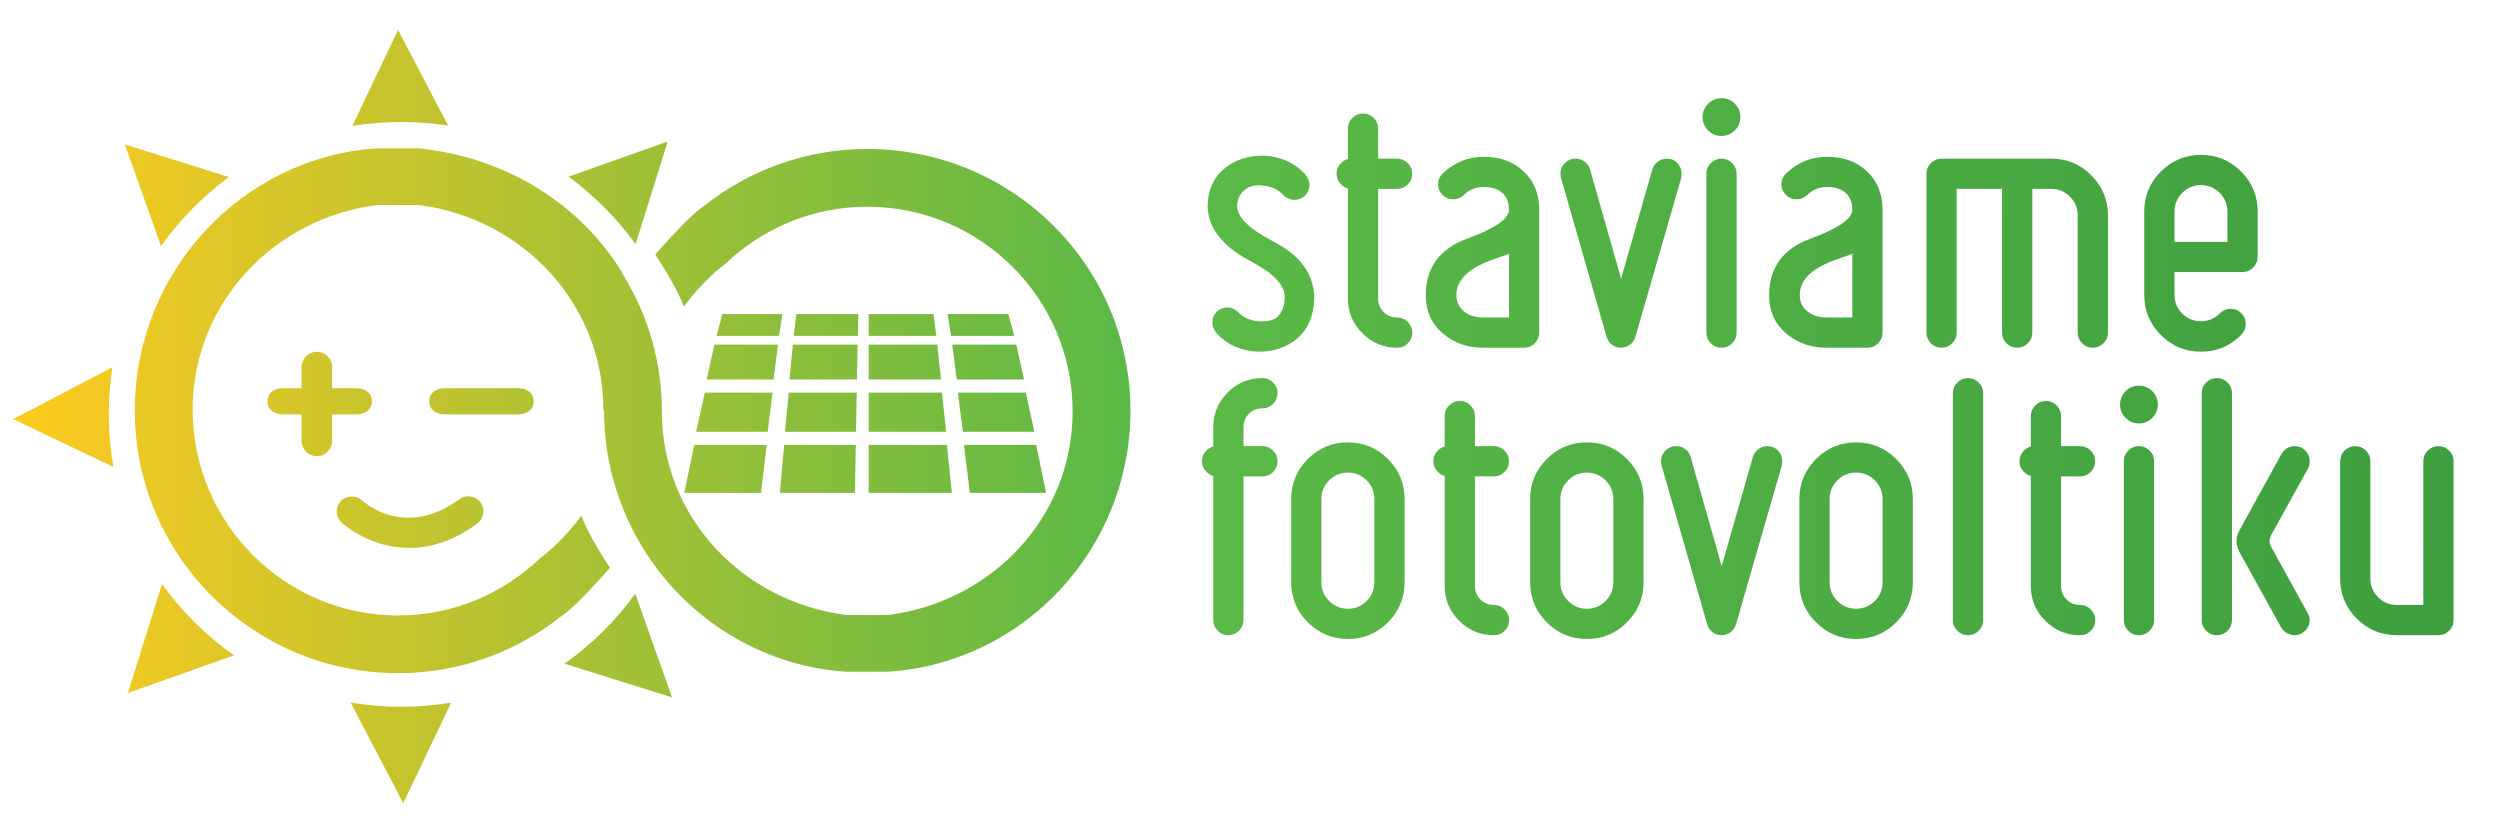 <?xml version="1.0" encoding="utf-8"?>
<!-- Generator: Adobe Illustrator 15.0.0, SVG Export Plug-In . SVG Version: 6.00 Build 0)  -->
<!DOCTYPE svg PUBLIC "-//W3C//DTD SVG 1.1//EN" "http://www.w3.org/Graphics/SVG/1.1/DTD/svg11.dtd">
<svg version="1.1" id="Layer_1" xmlns="http://www.w3.org/2000/svg" xmlns:xlink="http://www.w3.org/1999/xlink" x="0px" y="0px"
	 width="573.14px" height="189px" viewBox="0 0 573.14 189" enable-background="new 0 0 573.14 189" xml:space="preserve">
<linearGradient id="SVGID_1_" gradientUnits="userSpaceOnUse" x1="1.878" y1="146.385" x2="260.257" y2="146.385">
	<stop  offset="0" style="stop-color:#FFCA1F"/>
	<stop  offset="1" style="stop-color:#5BB947"/>
</linearGradient>
<path fill="url(#SVGID_1_)" d="M37.137,133.897l-7.812,24.976l24.316-8.635C47.275,145.744,41.693,140.219,37.137,133.897z"/>
<linearGradient id="SVGID_2_" gradientUnits="userSpaceOnUse" x1="-0.122" y1="94.163" x2="258.257" y2="94.163">
	<stop  offset="0" style="stop-color:#FFCA1F"/>
	<stop  offset="1" style="stop-color:#5BB947"/>
</linearGradient>
<path fill="url(#SVGID_2_)" d="M198.821,34.155c-14.152,0-27.169,4.914-37.468,13.104c-0.165,0.101-0.32,0.2-0.456,0.296
	c-3.441,2.459-10.682,10.81-10.682,10.81c1.609,2.364,5.106,7.97,6.571,11.919c3.905-5.345,8.151-8.783,9.378-9.726
	c0.007,0.018,0.016,0.026,0.023,0.044c8.47-8.159,19.972-13.207,32.633-13.207c25.959,0,47.077,20.974,47.077,46.935
	c0,24.361-18.598,43.671-42.342,46.671h-9.471c-23.742-3-42.344-22.31-42.344-46.671c0-11.421-3.199-21.993-8.733-31.103
	c-0.127-0.211-0.257-0.372-0.387-0.582c-0.005-0.009-0.011-0.229-0.017-0.238C132.748,46.457,115.677,36,95.978,34h-9.472
	c-31.065,2-55.605,28.403-55.605,60.081c0,33.275,27.07,60.245,60.342,60.245c14.153,0,27.169-4.895,37.469-13.084
	c0.163-0.102,0.319-0.191,0.455-0.287c3.441-2.458,10.683-10.805,10.683-10.805c-1.61-2.365-5.107-7.969-6.572-11.92
	c-3.906,5.346-8.15,8.783-9.378,9.725c-0.008-0.018-0.017-0.032-0.024-0.05c-8.469,8.16-19.971,13.194-32.632,13.194
	c-25.96,0-47.077-21.208-47.077-47.168C44.166,69.57,62.763,50,86.506,47h9.472c23.742,3,42.344,22.57,42.344,46.932l0.161,0.349
	C138.58,125.875,163.08,152,194.085,154h9.471c31.065-2,55.606-28.143,55.606-59.82C259.163,60.904,232.092,34.155,198.821,34.155z"
	/>
<g>
	<g>
		<g>
			<linearGradient id="SVGID_3_" gradientUnits="userSpaceOnUse" x1="277.14" y1="116.15" x2="566.225" y2="116.15">
				<stop  offset="0" style="stop-color:#5BB947"/>
				<stop  offset="1" style="stop-color:#3D9E3F"/>
			</linearGradient>
			<path fill="url(#SVGID_3_)" d="M285.083,109.215v32.943c-0.029,0.982-0.383,1.806-1.062,2.471
				c-0.68,0.664-1.496,0.997-2.449,0.997c-0.926,0-1.728-0.34-2.406-1.019s-1.019-1.496-1.019-2.449v-33.029
				c-0.578-0.145-1.099-0.462-1.561-0.954c-0.693-0.664-1.04-1.474-1.04-2.428c0-0.953,0.347-1.776,1.04-2.471
				c0.462-0.462,0.982-0.765,1.561-0.91v-4.378c0-3.12,1.099-5.786,3.295-7.997c2.195-2.211,4.854-3.315,7.976-3.315
				c0.953,0,1.77,0.34,2.449,1.019c0.678,0.679,1.019,1.495,1.019,2.448c0,0.954-0.341,1.771-1.019,2.449
				c-0.68,0.68-1.496,1.019-2.449,1.019c-1.243,0-2.276,0.42-3.1,1.258s-1.235,1.878-1.235,3.12v4.292h4.335
				c0.953,0,1.77,0.34,2.449,1.019c0.678,0.679,1.019,1.495,1.019,2.448c0,0.954-0.341,1.771-1.019,2.449
				c-0.68,0.68-1.496,1.019-2.449,1.019H285.083z"/>
			<linearGradient id="SVGID_4_" gradientUnits="userSpaceOnUse" x1="277.14" y1="123.953" x2="566.225" y2="123.953">
				<stop  offset="0" style="stop-color:#5BB947"/>
				<stop  offset="1" style="stop-color:#3D9E3F"/>
			</linearGradient>
			<path fill="url(#SVGID_4_)" d="M296.006,114.417c0-3.583,1.271-6.646,3.814-9.189s5.606-3.814,9.189-3.814
				s6.646,1.271,9.189,3.814s3.814,5.606,3.814,9.189v19.072c0,3.583-1.271,6.646-3.814,9.188c-2.543,2.543-5.606,3.814-9.189,3.814
				s-6.646-1.271-9.189-3.814c-2.543-2.542-3.814-5.605-3.814-9.188V114.417z M315.079,114.417c0-1.676-0.593-3.106-1.777-4.292
				c-1.185-1.185-2.615-1.776-4.291-1.776s-3.106,0.592-4.291,1.776c-1.186,1.186-1.777,2.616-1.777,4.292v19.072
				c0,1.676,0.592,3.106,1.777,4.291c1.185,1.186,2.615,1.777,4.291,1.777s3.106-0.592,4.291-1.777
				c1.185-1.185,1.777-2.615,1.777-4.291V114.417z"/>
			<linearGradient id="SVGID_5_" gradientUnits="userSpaceOnUse" x1="277.14" y1="118.773" x2="566.225" y2="118.773">
				<stop  offset="0" style="stop-color:#5BB947"/>
				<stop  offset="1" style="stop-color:#3D9E3F"/>
			</linearGradient>
			<path fill="url(#SVGID_5_)" d="M338.139,109.215v25.141c0,1.214,0.418,2.24,1.257,3.078c0.838,0.838,1.863,1.257,3.077,1.257
				c0.982,0,1.813,0.347,2.492,1.04s1.019,1.503,1.019,2.428c0,0.953-0.34,1.771-1.019,2.449s-1.51,1.019-2.492,1.019
				c-3.092,0-5.743-1.105-7.954-3.316c-2.21-2.211-3.315-4.861-3.315-7.954v-25.227c-0.578-0.145-1.099-0.462-1.561-0.954
				c-0.693-0.664-1.04-1.474-1.04-2.428c0-0.953,0.347-1.776,1.04-2.471c0.462-0.462,0.982-0.765,1.561-0.91v-6.979
				c0-0.953,0.347-1.77,1.04-2.449c0.693-0.679,1.502-1.019,2.428-1.019c0.953,0,1.77,0.34,2.448,1.019
				c0.679,0.68,1.02,1.496,1.02,2.449v6.893h4.334c0.954,0,1.77,0.34,2.449,1.019c0.679,0.679,1.019,1.495,1.019,2.448
				c0,0.954-0.34,1.771-1.019,2.449c-0.68,0.68-1.495,1.019-2.449,1.019H338.139z"/>
			<linearGradient id="SVGID_6_" gradientUnits="userSpaceOnUse" x1="277.14" y1="123.953" x2="566.225" y2="123.953">
				<stop  offset="0" style="stop-color:#5BB947"/>
				<stop  offset="1" style="stop-color:#3D9E3F"/>
			</linearGradient>
			<path fill="url(#SVGID_6_)" d="M350.794,114.417c0-3.583,1.271-6.646,3.814-9.189s5.606-3.814,9.189-3.814
				s6.646,1.271,9.189,3.814s3.814,5.606,3.814,9.189v19.072c0,3.583-1.271,6.646-3.814,9.188c-2.543,2.543-5.606,3.814-9.189,3.814
				s-6.646-1.271-9.189-3.814c-2.543-2.542-3.814-5.605-3.814-9.188V114.417z M369.867,114.417c0-1.676-0.593-3.106-1.777-4.292
				c-1.185-1.185-2.615-1.776-4.291-1.776s-3.106,0.592-4.291,1.776c-1.186,1.186-1.777,2.616-1.777,4.292v19.072
				c0,1.676,0.592,3.106,1.777,4.291c1.185,1.186,2.615,1.777,4.291,1.777s3.106-0.592,4.291-1.777
				c1.185-1.185,1.777-2.615,1.777-4.291V114.417z"/>
			<linearGradient id="SVGID_7_" gradientUnits="userSpaceOnUse" x1="277.14" y1="123.953" x2="566.225" y2="123.953">
				<stop  offset="0" style="stop-color:#5BB947"/>
				<stop  offset="1" style="stop-color:#3D9E3F"/>
			</linearGradient>
			<path fill="url(#SVGID_7_)" d="M398.042,142.938c-0.173,0.606-0.463,1.156-0.867,1.646c-0.723,0.694-1.56,1.041-2.514,1.041
				c-0.925,0-1.749-0.347-2.471-1.041c-0.434-0.52-0.737-1.127-0.91-1.82l-10.316-35.934c-0.116-0.347-0.174-0.708-0.174-1.084
				c0-0.953,0.34-1.77,1.02-2.448c0.678-0.679,1.495-1.019,2.448-1.019c0.954,0,1.777,0.332,2.471,0.996
				c0.404,0.434,0.679,0.882,0.824,1.344l7.151,25.185l7.109-24.881c0.144-0.606,0.462-1.155,0.953-1.647
				c0.693-0.664,1.502-0.996,2.428-0.996c0.981,0,1.791,0.34,2.427,1.019s0.954,1.495,0.954,2.448c0,0.463-0.059,0.882-0.174,1.258
				L398.042,142.938z"/>
			<linearGradient id="SVGID_8_" gradientUnits="userSpaceOnUse" x1="277.14" y1="123.953" x2="566.225" y2="123.953">
				<stop  offset="0" style="stop-color:#5BB947"/>
				<stop  offset="1" style="stop-color:#3D9E3F"/>
			</linearGradient>
			<path fill="url(#SVGID_8_)" d="M412.518,114.417c0-3.583,1.271-6.646,3.814-9.189s5.606-3.814,9.189-3.814
				s6.646,1.271,9.189,3.814s3.814,5.606,3.814,9.189v19.072c0,3.583-1.271,6.646-3.814,9.188c-2.543,2.543-5.606,3.814-9.189,3.814
				s-6.646-1.271-9.189-3.814c-2.543-2.542-3.814-5.605-3.814-9.188V114.417z M431.59,114.417c0-1.676-0.593-3.106-1.777-4.292
				c-1.185-1.185-2.615-1.776-4.291-1.776s-3.106,0.592-4.291,1.776c-1.186,1.186-1.777,2.616-1.777,4.292v19.072
				c0,1.676,0.592,3.106,1.777,4.291c1.185,1.186,2.615,1.777,4.291,1.777s3.106-0.592,4.291-1.777
				c1.185-1.185,1.777-2.615,1.777-4.291V114.417z"/>
			<linearGradient id="SVGID_9_" gradientUnits="userSpaceOnUse" x1="277.14" y1="116.15" x2="566.225" y2="116.15">
				<stop  offset="0" style="stop-color:#5BB947"/>
				<stop  offset="1" style="stop-color:#3D9E3F"/>
			</linearGradient>
			<path fill="url(#SVGID_9_)" d="M447.715,90.143c0-0.953,0.339-1.77,1.019-2.448c0.679-0.679,1.495-1.019,2.449-1.019
				c0.953,0,1.77,0.34,2.448,1.019s1.02,1.495,1.02,2.448v52.016c0,0.953-0.341,1.771-1.02,2.449s-1.495,1.019-2.448,1.019
				c-0.954,0-1.771-0.34-2.449-1.019c-0.68-0.679-1.019-1.496-1.019-2.449V90.143z"/>
			<linearGradient id="SVGID_10_" gradientUnits="userSpaceOnUse" x1="277.14" y1="118.773" x2="566.225" y2="118.773">
				<stop  offset="0" style="stop-color:#5BB947"/>
				<stop  offset="1" style="stop-color:#3D9E3F"/>
			</linearGradient>
			<path fill="url(#SVGID_10_)" d="M472.509,109.215v25.141c0,1.214,0.418,2.24,1.257,3.078c0.838,0.838,1.863,1.257,3.077,1.257
				c0.982,0,1.813,0.347,2.492,1.04s1.019,1.503,1.019,2.428c0,0.953-0.34,1.771-1.019,2.449s-1.51,1.019-2.492,1.019
				c-3.092,0-5.743-1.105-7.954-3.316c-2.21-2.211-3.315-4.861-3.315-7.954v-25.227c-0.578-0.145-1.099-0.462-1.561-0.954
				c-0.693-0.664-1.04-1.474-1.04-2.428c0-0.953,0.347-1.776,1.04-2.471c0.462-0.462,0.982-0.765,1.561-0.91v-6.979
				c0-0.953,0.347-1.77,1.04-2.449c0.693-0.679,1.502-1.019,2.428-1.019c0.953,0,1.77,0.34,2.448,1.019
				c0.679,0.68,1.02,1.496,1.02,2.449v6.893h4.334c0.954,0,1.77,0.34,2.449,1.019c0.679,0.679,1.019,1.495,1.019,2.448
				c0,0.954-0.34,1.771-1.019,2.449c-0.68,0.68-1.495,1.019-2.449,1.019H472.509z"/>
			<linearGradient id="SVGID_11_" gradientUnits="userSpaceOnUse" x1="277.14" y1="117.018" x2="566.225" y2="117.018">
				<stop  offset="0" style="stop-color:#5BB947"/>
				<stop  offset="1" style="stop-color:#3D9E3F"/>
			</linearGradient>
			<path fill="url(#SVGID_11_)" d="M493.422,89.688c0.852,0.854,1.278,1.872,1.278,3.057s-0.427,2.203-1.278,3.056
				c-0.853,0.853-1.871,1.278-3.056,1.278c-1.186,0-2.204-0.426-3.057-1.278s-1.278-1.871-1.278-3.056s0.426-2.203,1.278-3.057
				c0.853-0.852,1.871-1.278,3.057-1.278C491.551,88.409,492.57,88.836,493.422,89.688z M493.834,142.158
				c0,0.953-0.341,1.771-1.02,2.449s-1.495,1.019-2.448,1.019c-0.954,0-1.771-0.34-2.449-1.019c-0.68-0.679-1.019-1.496-1.019-2.449
				v-36.411c0-0.953,0.339-1.77,1.019-2.448c0.679-0.679,1.495-1.019,2.449-1.019c0.953,0,1.77,0.34,2.448,1.019
				s1.02,1.495,1.02,2.448V142.158z"/>
			<linearGradient id="SVGID_12_" gradientUnits="userSpaceOnUse" x1="277.14" y1="116.15" x2="566.225" y2="116.15">
				<stop  offset="0" style="stop-color:#5BB947"/>
				<stop  offset="1" style="stop-color:#3D9E3F"/>
			</linearGradient>
			<path fill="url(#SVGID_12_)" d="M504.757,90.143c0-0.953,0.339-1.77,1.019-2.448c0.679-0.679,1.495-1.019,2.449-1.019
				c0.953,0,1.77,0.34,2.448,1.019s1.02,1.495,1.02,2.448v52.016c0,0.953-0.341,1.771-1.02,2.449s-1.495,1.019-2.448,1.019
				c-0.954,0-1.771-0.34-2.449-1.019c-0.68-0.679-1.019-1.496-1.019-2.449V90.143z M529.507,142.158c0,0.347-0.058,0.693-0.173,1.04
				c-0.318,0.925-0.896,1.604-1.734,2.037c-0.491,0.261-1.012,0.391-1.561,0.391c-0.347,0-0.693-0.059-1.04-0.174
				c-0.925-0.318-1.618-0.881-2.08-1.69l-9.536-17.252c-0.434-0.837-0.65-1.661-0.65-2.471c0-0.924,0.26-1.806,0.78-2.644
				l9.536-17.339c0.144-0.26,0.347-0.52,0.606-0.78c0.665-0.664,1.474-0.996,2.428-0.996c0.953,0,1.762,0.34,2.427,1.019
				s0.997,1.495,0.997,2.448c0,0.723-0.173,1.359-0.52,1.907l-8.279,14.955c-0.26,0.491-0.391,0.968-0.391,1.43
				c0,0.405,0.115,0.839,0.348,1.301l8.278,14.998C529.319,141.003,529.507,141.609,529.507,142.158z"/>
			<linearGradient id="SVGID_13_" gradientUnits="userSpaceOnUse" x1="277.14" y1="123.953" x2="566.225" y2="123.953">
				<stop  offset="0" style="stop-color:#5BB947"/>
				<stop  offset="1" style="stop-color:#3D9E3F"/>
			</linearGradient>
			<path fill="url(#SVGID_13_)" d="M555.558,105.747c0-0.953,0.339-1.77,1.019-2.448c0.679-0.679,1.495-1.019,2.449-1.019
				c0.953,0,1.77,0.34,2.449,1.019c0.679,0.679,1.019,1.495,1.019,2.448v36.411c0,0.953-0.34,1.771-1.019,2.449
				c-0.68,0.679-1.496,1.019-2.449,1.019h-9.536c-3.584,0-6.646-1.271-9.189-3.814s-3.814-5.606-3.814-9.189v-26.875
				c0-0.953,0.34-1.77,1.019-2.448s1.495-1.019,2.449-1.019c0.953,0,1.77,0.34,2.449,1.019c0.679,0.679,1.019,1.495,1.019,2.448
				v26.875c0,1.676,0.592,3.106,1.777,4.291c1.185,1.186,2.614,1.777,4.291,1.777h6.068V105.747z"/>
		</g>
	</g>
	<g>
		<g>
			<linearGradient id="SVGID_14_" gradientUnits="userSpaceOnUse" x1="277.14" y1="58.152" x2="566.225" y2="58.152">
				<stop  offset="0" style="stop-color:#5BB947"/>
				<stop  offset="1" style="stop-color:#3D9E3F"/>
			</linearGradient>
			<path fill="url(#SVGID_14_)" d="M300.211,42.439c-0.029,0.982-0.391,1.806-1.084,2.471c-0.665,0.606-1.445,0.91-2.341,0.91h-0.13
				c-0.982-0.028-1.85-0.448-2.601-1.257c-1.243-1.329-3.049-2.022-5.418-2.081c-1.416,0-2.485,0.347-3.208,1.04
				c-1.156,0.81-1.763,2.037-1.82,3.685c0,2.572,2.788,5.303,8.366,8.192c6.212,3.208,9.319,7.558,9.319,13.047
				c-0.116,3.901-1.366,6.907-3.75,9.017c-2.384,2.108-5.382,3.164-8.994,3.164c-3.901-0.116-7.095-1.503-9.579-4.161
				c-0.694-0.809-1.041-1.676-1.041-2.601c0.029-0.982,0.391-1.806,1.084-2.471c0.664-0.607,1.488-0.911,2.471-0.911
				c0.982,0.029,1.864,0.478,2.645,1.344c1.3,1.214,3.005,1.836,5.114,1.864c1.502,0,2.658-0.304,3.468-0.91
				c1.214-1.155,1.82-2.716,1.82-4.682c0-2.803-2.73-5.605-8.192-8.409c-6.328-3.438-9.492-7.657-9.492-12.656
				c0.115-3.67,1.474-6.53,4.074-8.583c2.369-1.849,5.216-2.774,8.539-2.774c3.988,0.146,7.21,1.532,9.666,4.161
				C299.85,40.677,300.211,41.544,300.211,42.439z"/>
			<linearGradient id="SVGID_15_" gradientUnits="userSpaceOnUse" x1="277.14" y1="52.864" x2="566.225" y2="52.864">
				<stop  offset="0" style="stop-color:#5BB947"/>
				<stop  offset="1" style="stop-color:#3D9E3F"/>
			</linearGradient>
			<path fill="url(#SVGID_15_)" d="M315.947,43.306v25.141c0,1.214,0.418,2.24,1.257,3.078c0.838,0.838,1.863,1.257,3.077,1.257
				c0.982,0,1.813,0.347,2.492,1.04s1.019,1.503,1.019,2.428c0,0.953-0.34,1.771-1.019,2.449s-1.51,1.019-2.492,1.019
				c-3.092,0-5.743-1.105-7.954-3.316c-2.21-2.211-3.315-4.861-3.315-7.954V43.22c-0.578-0.145-1.099-0.462-1.561-0.954
				c-0.693-0.664-1.04-1.474-1.04-2.428c0-0.953,0.347-1.776,1.04-2.471c0.462-0.462,0.982-0.765,1.561-0.91v-6.979
				c0-0.953,0.347-1.77,1.04-2.449c0.693-0.679,1.502-1.019,2.428-1.019c0.953,0,1.77,0.34,2.448,1.019
				c0.679,0.68,1.02,1.496,1.02,2.449v6.893h4.334c0.954,0,1.77,0.34,2.449,1.019c0.679,0.679,1.019,1.495,1.019,2.448
				c0,0.954-0.34,1.771-1.019,2.449c-0.68,0.68-1.495,1.019-2.449,1.019H315.947z"/>
			<linearGradient id="SVGID_16_" gradientUnits="userSpaceOnUse" x1="277.14" y1="57.827" x2="566.225" y2="57.827">
				<stop  offset="0" style="stop-color:#5BB947"/>
				<stop  offset="1" style="stop-color:#3D9E3F"/>
			</linearGradient>
			<path fill="url(#SVGID_16_)" d="M352.876,48.074v28.131c0,0.926-0.318,1.734-0.954,2.428s-1.459,1.055-2.471,1.084h-9.492
				c-3.555,0-6.626-1.098-9.212-3.295c-2.586-2.195-3.879-5.1-3.879-8.712c0-6.357,3.179-10.699,9.536-13.025
				c6.356-2.326,9.536-4.53,9.536-6.61c0-1.647-0.506-2.926-1.518-3.836s-2.427-1.366-4.248-1.366c-1.82,0-3.323,0.593-4.508,1.777
				c-0.723,0.693-1.561,1.041-2.514,1.041c-0.954,0-1.771-0.34-2.449-1.019c-0.68-0.679-1.019-1.496-1.019-2.449
				c0-0.925,0.347-1.734,1.04-2.428c2.688-2.571,5.837-3.857,9.449-3.857c3.729,0,6.776,1.12,9.146,3.359
				C351.691,41.536,352.876,44.462,352.876,48.074z M345.941,72.781V58.13c-0.318,0.203-1.358,0.593-3.121,1.171
				c-5.953,1.994-8.93,4.754-8.93,8.279c0,1.618,0.586,2.89,1.756,3.814c1.171,0.925,2.607,1.387,4.313,1.387H345.941z"/>
			<linearGradient id="SVGID_17_" gradientUnits="userSpaceOnUse" x1="277.14" y1="58.044" x2="566.225" y2="58.044">
				<stop  offset="0" style="stop-color:#5BB947"/>
				<stop  offset="1" style="stop-color:#3D9E3F"/>
			</linearGradient>
			<path fill="url(#SVGID_17_)" d="M374.981,77.029c-0.173,0.606-0.463,1.156-0.867,1.646c-0.723,0.694-1.56,1.041-2.514,1.041
				c-0.925,0-1.749-0.347-2.471-1.041c-0.434-0.52-0.737-1.127-0.91-1.82l-10.316-35.934c-0.116-0.347-0.174-0.708-0.174-1.084
				c0-0.953,0.34-1.77,1.02-2.448c0.678-0.679,1.495-1.019,2.448-1.019c0.954,0,1.777,0.332,2.471,0.996
				c0.404,0.434,0.679,0.882,0.824,1.344l7.151,25.185l7.109-24.881c0.144-0.606,0.462-1.155,0.953-1.647
				c0.693-0.664,1.502-0.996,2.428-0.996c0.981,0,1.791,0.34,2.427,1.019s0.954,1.495,0.954,2.448c0,0.463-0.059,0.882-0.174,1.258
				L374.981,77.029z"/>
			<linearGradient id="SVGID_18_" gradientUnits="userSpaceOnUse" x1="277.14" y1="51.108" x2="566.225" y2="51.108">
				<stop  offset="0" style="stop-color:#5BB947"/>
				<stop  offset="1" style="stop-color:#3D9E3F"/>
			</linearGradient>
			<path fill="url(#SVGID_18_)" d="M397.715,23.778c0.852,0.854,1.278,1.872,1.278,3.057s-0.427,2.203-1.278,3.056
				c-0.853,0.853-1.871,1.278-3.056,1.278c-1.186,0-2.204-0.426-3.057-1.278s-1.278-1.871-1.278-3.056s0.426-2.203,1.278-3.057
				c0.853-0.852,1.871-1.278,3.057-1.278C395.844,22.5,396.863,22.927,397.715,23.778z M398.127,76.249
				c0,0.953-0.341,1.771-1.02,2.449s-1.495,1.019-2.448,1.019c-0.954,0-1.771-0.34-2.449-1.019c-0.68-0.679-1.019-1.496-1.019-2.449
				V39.838c0-0.953,0.339-1.77,1.019-2.448c0.679-0.679,1.495-1.019,2.449-1.019c0.953,0,1.77,0.34,2.448,1.019
				s1.02,1.495,1.02,2.448V76.249z"/>
			<linearGradient id="SVGID_19_" gradientUnits="userSpaceOnUse" x1="277.14" y1="57.827" x2="566.225" y2="57.827">
				<stop  offset="0" style="stop-color:#5BB947"/>
				<stop  offset="1" style="stop-color:#3D9E3F"/>
			</linearGradient>
			<path fill="url(#SVGID_19_)" d="M431.59,48.074v28.131c0,0.926-0.318,1.734-0.954,2.428s-1.459,1.055-2.471,1.084h-9.492
				c-3.555,0-6.626-1.098-9.212-3.295c-2.586-2.195-3.879-5.1-3.879-8.712c0-6.357,3.179-10.699,9.536-13.025
				c6.356-2.326,9.536-4.53,9.536-6.61c0-1.647-0.506-2.926-1.518-3.836s-2.427-1.366-4.248-1.366c-1.82,0-3.323,0.593-4.508,1.777
				c-0.723,0.693-1.561,1.041-2.514,1.041c-0.954,0-1.771-0.34-2.449-1.019c-0.68-0.679-1.019-1.496-1.019-2.449
				c0-0.925,0.347-1.734,1.04-2.428c2.688-2.571,5.837-3.857,9.449-3.857c3.729,0,6.776,1.12,9.146,3.359
				C430.405,41.536,431.59,44.462,431.59,48.074z M424.655,72.781V58.13c-0.318,0.203-1.358,0.593-3.121,1.171
				c-5.953,1.994-8.93,4.754-8.93,8.279c0,1.618,0.586,2.89,1.756,3.814c1.171,0.925,2.607,1.387,4.313,1.387H424.655z"/>
			<linearGradient id="SVGID_20_" gradientUnits="userSpaceOnUse" x1="277.14" y1="58.044" x2="566.225" y2="58.044">
				<stop  offset="0" style="stop-color:#5BB947"/>
				<stop  offset="1" style="stop-color:#3D9E3F"/>
			</linearGradient>
			<path fill="url(#SVGID_20_)" d="M448.582,76.249c0,0.953-0.341,1.771-1.02,2.449s-1.495,1.019-2.448,1.019
				c-0.954,0-1.771-0.34-2.449-1.019c-0.68-0.679-1.019-1.496-1.019-2.449V39.838c0-0.953,0.339-1.77,1.019-2.448
				c0.679-0.679,1.495-1.019,2.449-1.019h25.141c3.582,0,6.646,1.271,9.189,3.814c2.542,2.543,3.814,5.606,3.814,9.188v26.875
				c0,0.953-0.341,1.771-1.02,2.449s-1.495,1.019-2.448,1.019c-0.954,0-1.771-0.34-2.449-1.019c-0.68-0.679-1.019-1.496-1.019-2.449
				V49.374c0-1.675-0.593-3.105-1.777-4.291c-1.186-1.185-2.616-1.777-4.291-1.777h-4.335v32.943c0,0.953-0.34,1.771-1.019,2.449
				c-0.68,0.679-1.495,1.019-2.449,1.019c-0.953,0-1.771-0.34-2.449-1.019s-1.019-1.496-1.019-2.449V43.306h-10.402V76.249z"/>
			<linearGradient id="SVGID_21_" gradientUnits="userSpaceOnUse" x1="277.14" y1="58.065" x2="566.225" y2="58.065">
				<stop  offset="0" style="stop-color:#5BB947"/>
				<stop  offset="1" style="stop-color:#3D9E3F"/>
			</linearGradient>
			<path fill="url(#SVGID_21_)" d="M508.874,71.871c0.723-0.722,1.561-1.084,2.515-1.084c0.953,0,1.77,0.34,2.449,1.019
				c0.679,0.68,1.019,1.496,1.019,2.449c0,0.925-0.362,1.777-1.084,2.558c-2.543,2.542-5.606,3.814-9.189,3.814
				s-6.646-1.272-9.189-3.814c-2.543-2.543-3.814-5.606-3.814-9.189V48.508c0-3.583,1.271-6.646,3.814-9.189
				s5.606-3.814,9.189-3.814s6.646,1.271,9.189,3.814s3.814,5.606,3.814,9.189V58.91c0,0.896-0.332,1.69-0.997,2.385
				c-0.665,0.693-1.488,1.055-2.471,1.083h-15.604v5.202c0,1.676,0.585,3.106,1.756,4.291c1.17,1.186,2.607,1.777,4.312,1.777
				C506.258,73.648,507.689,73.057,508.874,71.871z M498.514,48.508v6.935h12.137v-6.935c0-1.676-0.593-3.106-1.777-4.292
				c-1.185-1.185-2.615-1.776-4.291-1.776s-3.106,0.592-4.291,1.776C499.106,45.401,498.514,46.832,498.514,48.508z"/>
		</g>
	</g>
</g>
<linearGradient id="SVGID_22_" gradientUnits="userSpaceOnUse" x1="-0.122" y1="92.612" x2="258.256" y2="92.612">
	<stop  offset="0" style="stop-color:#FFCA1F"/>
	<stop  offset="1" style="stop-color:#5BB947"/>
</linearGradient>
<path fill="url(#SVGID_22_)" d="M72.64,104.576c-1.982,0-3.5-1.605-3.5-3.589V84.236c0-1.984,1.518-3.589,3.5-3.589
	c1.981,0,3.5,1.604,3.5,3.589v16.751C76.14,102.971,74.622,104.576,72.64,104.576z"/>
<linearGradient id="SVGID_23_" gradientUnits="userSpaceOnUse" x1="-0.122" y1="92" x2="258.255" y2="92">
	<stop  offset="0" style="stop-color:#FFCA1F"/>
	<stop  offset="1" style="stop-color:#5BB947"/>
</linearGradient>
<path fill="url(#SVGID_23_)" d="M81.667,95H64.916c-1.982,0-3.59-1.018-3.59-3c0-1.98,1.607-3,3.59-3h16.751
	c1.981,0,3.59,1.02,3.59,3C85.256,93.982,83.648,95,81.667,95z"/>
<linearGradient id="SVGID_24_" gradientUnits="userSpaceOnUse" x1="-0.122" y1="92" x2="258.256" y2="92">
	<stop  offset="0" style="stop-color:#FFCA1F"/>
	<stop  offset="1" style="stop-color:#5BB947"/>
</linearGradient>
<path fill="url(#SVGID_24_)" d="M118.757,95h-16.75c-1.982,0-3.59-1.018-3.59-3c0-1.98,1.607-3,3.59-3h16.75
	c1.982,0,3.59,1.02,3.59,3C122.347,93.982,120.74,95,118.757,95z"/>
<g>
	<linearGradient id="SVGID_25_" gradientUnits="userSpaceOnUse" x1="-0.122" y1="83" x2="258.255" y2="83">
		<stop  offset="0" style="stop-color:#FFCA1F"/>
		<stop  offset="1" style="stop-color:#5BB947"/>
	</linearGradient>
	<polygon fill="url(#SVGID_25_)" points="162.004,87 177.349,87 178.347,79 163.787,79 	"/>
	<linearGradient id="SVGID_26_" gradientUnits="userSpaceOnUse" x1="-0.123" y1="83" x2="258.255" y2="83">
		<stop  offset="0" style="stop-color:#FFCA1F"/>
		<stop  offset="1" style="stop-color:#5BB947"/>
	</linearGradient>
	<polygon fill="url(#SVGID_26_)" points="196.458,87 196.618,79 181.768,79 181,87 	"/>
	<linearGradient id="SVGID_27_" gradientUnits="userSpaceOnUse" x1="-0.122" y1="83" x2="258.256" y2="83">
		<stop  offset="0" style="stop-color:#FFCA1F"/>
		<stop  offset="1" style="stop-color:#5BB947"/>
	</linearGradient>
	<polygon fill="url(#SVGID_27_)" points="199.14,87 215.739,87 214.88,79 199.14,79 	"/>
	<linearGradient id="SVGID_28_" gradientUnits="userSpaceOnUse" x1="-0.122" y1="83" x2="258.257" y2="83">
		<stop  offset="0" style="stop-color:#FFCA1F"/>
		<stop  offset="1" style="stop-color:#5BB947"/>
	</linearGradient>
	<polygon fill="url(#SVGID_28_)" points="219.343,87 234.752,87 232.993,79 218.304,79 	"/>
</g>
<linearGradient id="SVGID_29_" gradientUnits="userSpaceOnUse" x1="-0.123" y1="107.5" x2="258.255" y2="107.5">
	<stop  offset="0" style="stop-color:#FFCA1F"/>
	<stop  offset="1" style="stop-color:#5BB947"/>
</linearGradient>
<polygon fill="url(#SVGID_29_)" points="195.997,113 196.204,102 179.778,102 178.784,113 "/>
<linearGradient id="SVGID_30_" gradientUnits="userSpaceOnUse" x1="-0.121" y1="107.5" x2="258.257" y2="107.5">
	<stop  offset="0" style="stop-color:#FFCA1F"/>
	<stop  offset="1" style="stop-color:#5BB947"/>
</linearGradient>
<polygon fill="url(#SVGID_30_)" points="217.101,102 199.14,102 199.14,113 218.212,113 "/>
<linearGradient id="SVGID_31_" gradientUnits="userSpaceOnUse" x1="-0.123" y1="107.5" x2="258.255" y2="107.5">
	<stop  offset="0" style="stop-color:#FFCA1F"/>
	<stop  offset="1" style="stop-color:#5BB947"/>
</linearGradient>
<polygon fill="url(#SVGID_31_)" points="220.994,102 222.337,113 239.828,113 237.548,102 "/>
<linearGradient id="SVGID_32_" gradientUnits="userSpaceOnUse" x1="-0.122" y1="107.5" x2="258.255" y2="107.5">
	<stop  offset="0" style="stop-color:#FFCA1F"/>
	<stop  offset="1" style="stop-color:#5BB947"/>
</linearGradient>
<polygon fill="url(#SVGID_32_)" points="175.763,102 159.173,102 156.867,113 174.47,113 "/>
<g>
	<linearGradient id="SVGID_33_" gradientUnits="userSpaceOnUse" x1="-0.122" y1="74.5" x2="258.256" y2="74.5">
		<stop  offset="0" style="stop-color:#FFCA1F"/>
		<stop  offset="1" style="stop-color:#5BB947"/>
	</linearGradient>
	<polygon fill="url(#SVGID_33_)" points="181.972,77 196.66,77 196.782,72 182.56,72 	"/>
	<linearGradient id="SVGID_34_" gradientUnits="userSpaceOnUse" x1="-0.122" y1="74.5" x2="258.257" y2="74.5">
		<stop  offset="0" style="stop-color:#FFCA1F"/>
		<stop  offset="1" style="stop-color:#5BB947"/>
	</linearGradient>
	<polygon fill="url(#SVGID_34_)" points="199.14,72 199.14,77 214.654,77 213.998,72 	"/>
	<linearGradient id="SVGID_35_" gradientUnits="userSpaceOnUse" x1="-0.122" y1="74.5" x2="258.256" y2="74.5">
		<stop  offset="0" style="stop-color:#FFCA1F"/>
		<stop  offset="1" style="stop-color:#5BB947"/>
	</linearGradient>
	<polygon fill="url(#SVGID_35_)" points="178.611,77 179.376,72 165.622,72 164.259,77 	"/>
	<linearGradient id="SVGID_36_" gradientUnits="userSpaceOnUse" x1="-0.123" y1="74.5" x2="258.255" y2="74.5">
		<stop  offset="0" style="stop-color:#FFCA1F"/>
		<stop  offset="1" style="stop-color:#5BB947"/>
	</linearGradient>
	<polygon fill="url(#SVGID_36_)" points="218.029,77 232.527,77 231.179,72 217.235,72 	"/>
</g>
<g>
	<linearGradient id="SVGID_37_" gradientUnits="userSpaceOnUse" x1="3.127" y1="94.5" x2="259.155" y2="94.5">
		<stop  offset="0" style="stop-color:#FFCA1F"/>
		<stop  offset="1" style="stop-color:#5BB947"/>
	</linearGradient>
	<polygon fill="url(#SVGID_37_)" points="196.419,90 180.818,90 179.959,99 196.241,99 	"/>
	<linearGradient id="SVGID_38_" gradientUnits="userSpaceOnUse" x1="3.123" y1="94.5" x2="259.157" y2="94.5">
		<stop  offset="0" style="stop-color:#FFCA1F"/>
		<stop  offset="1" style="stop-color:#5BB947"/>
	</linearGradient>
	<polygon fill="url(#SVGID_38_)" points="175.997,99 177.114,90 161.585,90 159.593,99 	"/>
	<linearGradient id="SVGID_39_" gradientUnits="userSpaceOnUse" x1="1.083" y1="94.5" x2="259.559" y2="94.5">
		<stop  offset="0" style="stop-color:#FFCA1F"/>
		<stop  offset="1" style="stop-color:#5BB947"/>
	</linearGradient>
	<polygon fill="url(#SVGID_39_)" points="199.14,90 199.14,99 216.899,99 215.941,90 	"/>
	<linearGradient id="SVGID_40_" gradientUnits="userSpaceOnUse" x1="3.124" y1="94.5" x2="259.156" y2="94.5">
		<stop  offset="0" style="stop-color:#FFCA1F"/>
		<stop  offset="1" style="stop-color:#5BB947"/>
	</linearGradient>
	<polygon fill="url(#SVGID_40_)" points="235.167,90 219.587,90 220.75,99 237.134,99 	"/>
</g>
<linearGradient id="SVGID_41_" gradientUnits="userSpaceOnUse" x1="-0.122" y1="119.695" x2="258.256" y2="119.695">
	<stop  offset="0" style="stop-color:#FFCA1F"/>
	<stop  offset="1" style="stop-color:#5BB947"/>
</linearGradient>
<path fill="url(#SVGID_41_)" d="M110.146,115.187c-0.651-0.883-1.695-1.41-2.793-1.41c-0.744,0-1.454,0.234-2.053,0.677
	c-3.825,2.818-7.731,4.246-11.611,4.246c-6.345,0-10.499-3.817-10.67-3.977c-1.334-1.258-3.628-1.192-4.889,0.132
	c-0.638,0.671-0.976,1.551-0.953,2.476c0.023,0.924,0.406,1.786,1.075,2.421c0.062,0.06,6.241,5.864,15.581,5.864
	c5.31,0,10.551-1.879,15.577-5.583C110.949,118.898,111.279,116.726,110.146,115.187z"/>
<linearGradient id="SVGID_42_" gradientUnits="userSpaceOnUse" x1="2.878" y1="95.607" x2="261.256" y2="95.607">
	<stop  offset="0" style="stop-color:#FFCA1F"/>
	<stop  offset="1" style="stop-color:#5BB947"/>
</linearGradient>
<path fill="url(#SVGID_42_)" d="M24.938,95c0-3.682,0.288-7.296,0.835-10.824L3,96.098l22.99,10.941
	C25.312,103.126,24.938,99.107,24.938,95z"/>
<linearGradient id="SVGID_43_" gradientUnits="userSpaceOnUse" x1="1.878" y1="44.775" x2="260.257" y2="44.775">
	<stop  offset="0" style="stop-color:#FFCA1F"/>
	<stop  offset="1" style="stop-color:#5BB947"/>
</linearGradient>
<path fill="url(#SVGID_43_)" d="M52.486,40.584l-23.854-7.461l8.274,23.304C41.23,50.356,46.488,45.002,52.486,40.584z"/>
<linearGradient id="SVGID_44_" gradientUnits="userSpaceOnUse" x1="-0.122" y1="17.864" x2="258.255" y2="17.864">
	<stop  offset="0" style="stop-color:#FFCA1F"/>
	<stop  offset="1" style="stop-color:#5BB947"/>
</linearGradient>
<path fill="url(#SVGID_44_)" d="M91.971,27.967c3.662,0,7.257,0.283,10.767,0.825L91.256,6.86L80.782,28.867
	C84.427,28.281,88.162,27.967,91.971,27.967z"/>
<linearGradient id="SVGID_45_" gradientUnits="userSpaceOnUse" x1="-3.122" y1="44.202" x2="255.256" y2="44.202">
	<stop  offset="0" style="stop-color:#FFCA1F"/>
	<stop  offset="1" style="stop-color:#5BB947"/>
</linearGradient>
<path fill="url(#SVGID_45_)" d="M145.715,55.975l7.364-23.545l-22.737,8.072C136.237,44.826,141.425,50.053,145.715,55.975z"/>
<linearGradient id="SVGID_46_" gradientUnits="userSpaceOnUse" x1="-3.122" y1="148" x2="255.257" y2="148">
	<stop  offset="0" style="stop-color:#FFCA1F"/>
	<stop  offset="1" style="stop-color:#5BB947"/>
</linearGradient>
<path fill="url(#SVGID_46_)" d="M129.409,152.162l24.667,7.714l-8.433-23.751C141.143,142.316,135.655,147.734,129.409,152.162z"/>
<linearGradient id="SVGID_47_" gradientUnits="userSpaceOnUse" x1="-0.122" y1="172.6" x2="258.257" y2="172.6">
	<stop  offset="0" style="stop-color:#FFCA1F"/>
	<stop  offset="1" style="stop-color:#5BB947"/>
</linearGradient>
<path fill="url(#SVGID_47_)" d="M91.971,162.033c-3.955,0-7.827-0.345-11.603-0.975l12.083,23.081l10.973-23.054
	C99.696,161.699,95.874,162.033,91.971,162.033z"/>
</svg>

